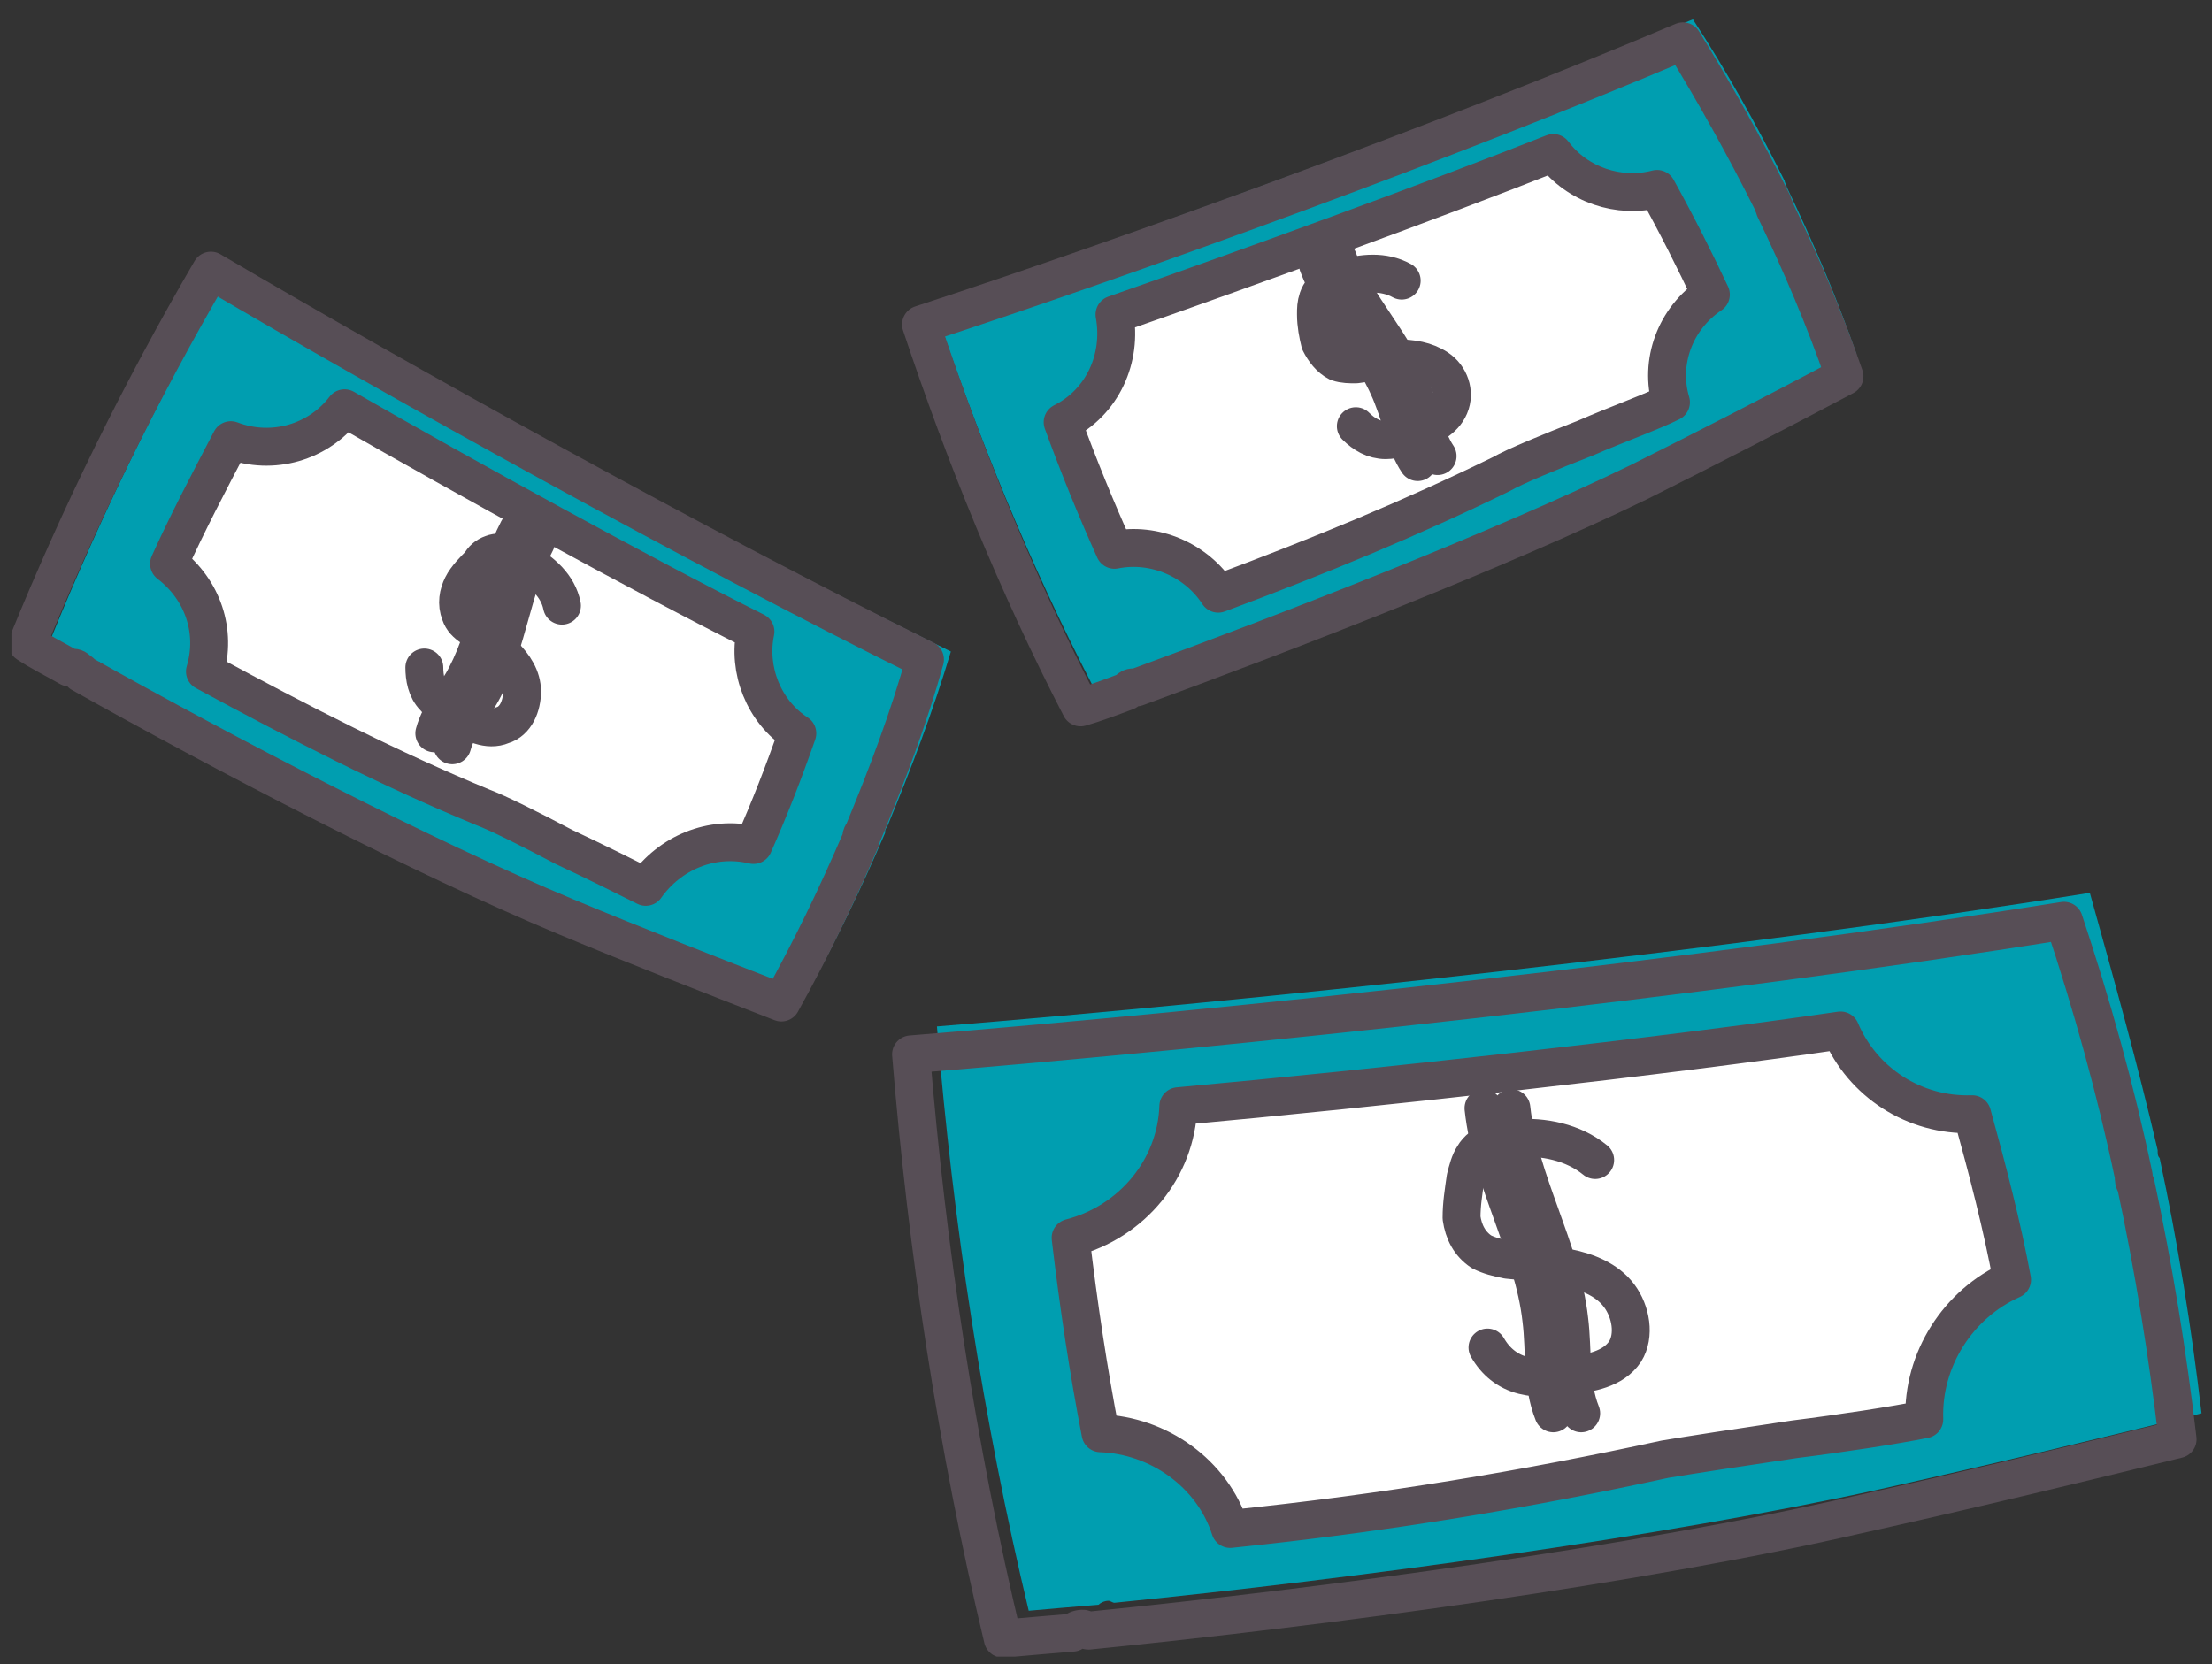 <svg width="101" height="76" viewBox="0 0 101 76" fill="none" xmlns="http://www.w3.org/2000/svg">
<rect x="0" y="0" width="101" height="76" fill="#333333" stroke="none"/>
<g clip-path="url(#clip0)">
<path d="M98.519 52.523C98.519 52.705 98.519 52.796 98.61 52.887C99.43 56.712 100.067 60.629 100.523 64.545C95.696 65.729 90.778 66.913 85.86 68.006C75.932 70.192 61.816 72.104 50.887 73.197C50.796 73.197 50.705 73.106 50.614 73.106C50.431 73.106 50.249 73.197 50.158 73.288C49.065 73.379 47.972 73.47 46.971 73.561C44.876 64.818 43.51 55.802 42.781 46.876C57.353 45.692 78.938 43.416 95.422 40.774C96.515 44.691 97.608 48.607 98.519 52.523Z" fill="#009EB0"/>
<path d="M97.426 53.706C97.426 53.889 97.426 53.98 97.517 54.071C98.337 57.896 98.975 61.812 99.43 65.728C94.603 66.912 89.685 68.096 84.767 69.189C74.84 71.466 60.632 73.379 49.703 74.471C49.612 74.471 49.521 74.38 49.43 74.38C49.248 74.38 49.066 74.471 48.975 74.562C47.882 74.654 46.789 74.745 45.787 74.836C43.692 66.093 42.326 57.076 41.598 48.151C56.17 46.967 77.754 44.69 94.239 42.049C95.514 45.874 96.607 49.79 97.426 53.706Z" stroke="#574E56" stroke-width="1.73" stroke-miterlimit="10" stroke-linecap="round" stroke-linejoin="round"/>
<path d="M87.864 64.818C86.498 65.091 84.13 65.456 81.944 65.729C79.485 66.093 77.117 66.457 76.024 66.64C69.74 68.006 63.274 69.099 56.17 69.827C55.35 67.277 52.891 65.547 50.25 65.456C49.703 62.632 49.248 59.627 48.884 56.53C51.707 55.802 53.711 53.343 53.802 50.519C62.818 49.7 76.024 48.243 84.039 47.059C85.04 49.426 87.408 50.975 90.049 50.884C90.778 53.525 91.416 55.984 91.871 58.443C89.412 59.536 87.773 62.086 87.864 64.818Z" fill="white" stroke="#574E56" stroke-width="1.73" stroke-miterlimit="10" stroke-linecap="round" stroke-linejoin="round"/>
<path d="M72.836 52.978C71.835 52.159 70.468 51.886 69.193 51.977C68.465 51.977 67.645 52.159 67.281 52.796C67.099 53.07 67.008 53.434 66.916 53.798C66.826 54.436 66.734 54.982 66.734 55.62C66.825 56.257 67.099 56.804 67.645 57.168C68.009 57.35 68.374 57.441 68.829 57.532C69.74 57.623 70.651 57.714 71.561 57.897C72.472 58.079 73.383 58.443 73.929 59.172C74.476 59.9 74.658 60.993 74.203 61.722C73.656 62.541 72.563 62.724 71.652 62.815C70.924 62.906 70.286 62.997 69.558 62.815C68.829 62.632 68.283 62.177 67.918 61.539" stroke="#574E56" stroke-width="1.73" stroke-miterlimit="10" stroke-linecap="round" stroke-linejoin="round"/>
<path d="M67.736 50.61C68.101 53.98 70.013 56.986 70.377 60.264C70.56 61.721 70.377 63.179 70.924 64.545" stroke="#574E56" stroke-width="1.73" stroke-miterlimit="10" stroke-linecap="round" stroke-linejoin="round"/>
<path d="M69.011 50.61C69.375 53.98 71.288 56.986 71.652 60.264C71.834 61.721 71.652 63.179 72.198 64.545" stroke="#574E56" stroke-width="1.73" stroke-miterlimit="10" stroke-linecap="round" stroke-linejoin="round"/>
<path d="M40.504 37.769C40.413 37.86 40.413 37.951 40.413 38.042C39.32 40.592 38.136 43.051 36.77 45.51C33.491 44.235 30.213 42.96 26.934 41.594C20.377 38.862 11.451 34.217 4.803 30.483C4.803 30.392 4.712 30.392 4.621 30.301C4.53 30.21 4.438 30.21 4.256 30.21C3.619 29.846 2.89 29.481 2.344 29.117C4.712 23.288 7.535 17.55 10.723 12.086C19.648 17.277 32.945 24.654 43.418 29.754C42.599 32.487 41.597 35.128 40.504 37.769Z" fill="#009EB0"/>
<path d="M39.411 38.042C39.32 38.133 39.32 38.225 39.32 38.316C38.227 40.866 37.043 43.325 35.677 45.784C32.398 44.509 29.12 43.234 25.841 41.868C19.284 39.135 10.358 34.49 3.71 30.756C3.71 30.665 3.619 30.665 3.528 30.574C3.437 30.483 3.346 30.483 3.164 30.483C2.526 30.119 1.797 29.755 1.251 29.39C3.619 23.562 6.442 17.824 9.63 12.359C18.464 17.551 31.761 24.928 42.235 30.119C41.506 32.76 40.504 35.401 39.411 38.042Z" stroke="#574E56" stroke-width="1.73" stroke-miterlimit="10" stroke-linecap="round" stroke-linejoin="round"/>
<path d="M29.485 40.502C28.574 40.046 27.117 39.318 25.751 38.68C24.202 37.86 22.745 37.132 22.017 36.858C17.827 35.128 13.729 33.033 9.357 30.665C9.904 28.844 9.266 26.931 7.718 25.747C8.537 23.926 9.539 22.013 10.541 20.101C12.454 20.829 14.548 20.192 15.732 18.644C21.288 21.831 29.393 26.294 34.494 28.844C34.129 30.574 34.858 32.487 36.406 33.489C35.769 35.31 35.131 36.95 34.403 38.589C32.49 38.133 30.578 38.953 29.485 40.502Z" fill="white" stroke="#574E56" stroke-width="1.73" stroke-miterlimit="10" stroke-linecap="round" stroke-linejoin="round"/>
<path d="M25.659 27.659C25.477 26.749 24.748 26.111 23.929 25.656C23.473 25.383 22.927 25.109 22.471 25.291C22.198 25.383 22.016 25.565 21.925 25.747C21.652 26.02 21.288 26.384 21.105 26.749C20.923 27.113 20.832 27.568 21.014 28.024C21.105 28.297 21.288 28.479 21.561 28.661C22.016 29.116 22.563 29.481 23.018 29.936C23.473 30.392 23.838 30.938 23.838 31.576C23.838 32.213 23.564 32.942 22.927 33.124C22.289 33.397 21.561 33.033 21.014 32.669C20.559 32.395 20.104 32.213 19.83 31.849C19.466 31.485 19.375 30.938 19.375 30.483" stroke="#574E56" stroke-width="1.73" stroke-miterlimit="10" stroke-linecap="round" stroke-linejoin="round"/>
<path d="M23.655 24.199C22.562 26.294 22.38 28.753 21.287 30.848C20.832 31.758 20.103 32.487 19.83 33.489" stroke="#574E56" stroke-width="1.73" stroke-miterlimit="10" stroke-linecap="round" stroke-linejoin="round"/>
<path d="M24.476 24.745C23.383 26.84 23.201 29.299 22.108 31.394C21.652 32.304 20.924 33.033 20.65 34.035" stroke="#574E56" stroke-width="1.73" stroke-miterlimit="10" stroke-linecap="round" stroke-linejoin="round"/>
<path d="M81.489 8.261C81.489 8.352 81.58 8.443 81.58 8.534C82.763 10.993 83.856 13.543 84.767 16.184C81.671 17.824 78.483 19.463 75.386 21.011C69.011 24.108 59.631 27.751 52.436 30.392C52.345 30.392 52.254 30.392 52.254 30.392C52.162 30.392 52.071 30.483 51.98 30.574C51.252 30.847 50.523 31.121 49.886 31.303C46.971 25.656 44.603 19.827 42.6 13.816C52.254 10.538 66.552 5.346 77.299 0.884C78.847 3.252 80.213 5.711 81.489 8.261Z" fill="#009EB0"/>
<path d="M80.942 9.263C80.942 9.354 81.033 9.445 81.033 9.536C82.217 11.995 83.31 14.545 84.22 17.186C81.124 18.826 77.936 20.465 74.84 22.013C68.464 25.11 59.084 28.753 51.889 31.394C51.798 31.394 51.707 31.394 51.707 31.394C51.616 31.394 51.525 31.485 51.433 31.576C50.705 31.849 49.976 32.123 49.339 32.305C46.424 26.658 44.056 20.829 42.053 14.818C51.798 11.631 66.097 6.439 76.843 1.886C78.3 4.254 79.667 6.713 80.942 9.263Z" stroke="#574E56" stroke-width="1.73" stroke-miterlimit="10" stroke-linecap="round" stroke-linejoin="round"/>
<path d="M76.297 18.371C75.387 18.826 73.838 19.372 72.381 20.01C70.742 20.648 69.194 21.285 68.556 21.649C64.458 23.653 60.268 25.383 55.623 27.114C54.621 25.566 52.709 24.746 50.888 25.11C50.068 23.289 49.248 21.285 48.52 19.281C50.341 18.371 51.252 16.367 50.888 14.363C56.898 12.269 65.642 9.081 70.924 6.986C72.017 8.444 73.929 9.081 75.66 8.626C76.57 10.265 77.39 11.904 78.119 13.453C76.48 14.546 75.751 16.549 76.297 18.371Z" fill="white" stroke="#574E56" stroke-width="1.73" stroke-miterlimit="10" stroke-linecap="round" stroke-linejoin="round"/>
<path d="M64.002 12.815C63.182 12.36 62.181 12.451 61.361 12.724C60.906 12.906 60.359 13.088 60.177 13.634C60.086 13.908 60.086 14.09 60.086 14.363C60.086 14.819 60.177 15.274 60.268 15.638C60.45 16.003 60.724 16.367 61.088 16.549C61.361 16.64 61.634 16.64 61.907 16.64C62.545 16.549 63.182 16.458 63.82 16.367C64.457 16.367 65.095 16.458 65.641 16.822C66.188 17.186 66.461 17.915 66.188 18.553C65.915 19.19 65.277 19.463 64.64 19.736C64.184 19.919 63.729 20.101 63.274 20.101C62.727 20.101 62.272 19.828 61.907 19.463" stroke="#574E56" stroke-width="1.73" stroke-miterlimit="10" stroke-linecap="round" stroke-linejoin="round"/>
<path d="M60.177 12.086C60.996 14.272 62.818 16.002 63.638 18.279C64.002 19.19 64.184 20.283 64.731 21.102" stroke="#574E56" stroke-width="1.73" stroke-miterlimit="10" stroke-linecap="round" stroke-linejoin="round"/>
<path d="M61.087 11.812C61.907 13.998 63.728 15.729 64.548 18.006C64.912 18.916 65.094 20.009 65.641 20.829" stroke="#574E56" stroke-width="1.73" stroke-miterlimit="10" stroke-linecap="round" stroke-linejoin="round"/>
</g>
<defs>
<clipPath id="clip0">
<rect width="100" height="74.772" fill="white" transform="translate(0.522 0.884)"/>
</clipPath>
</defs>
</svg>
